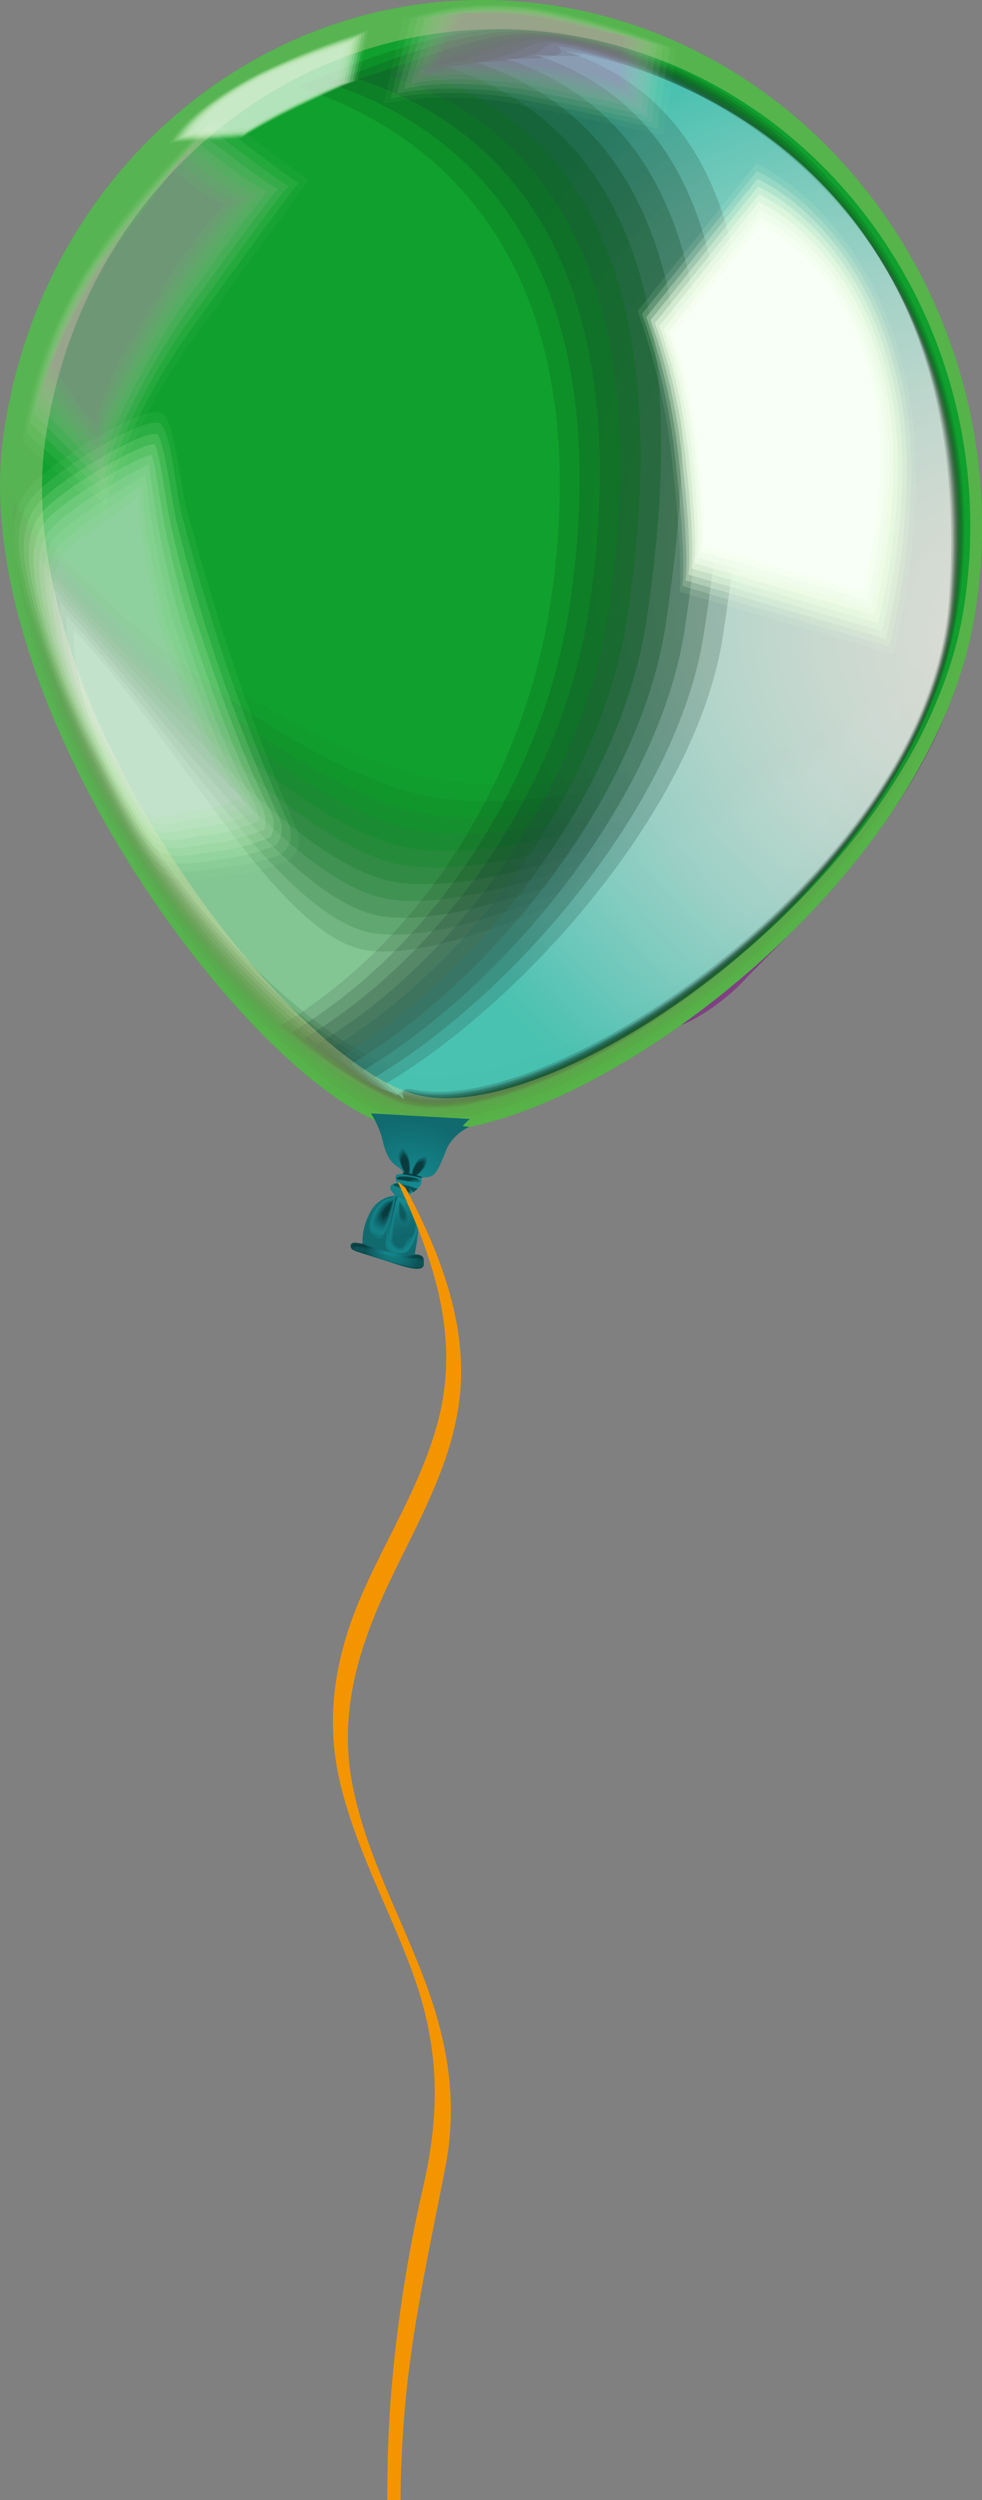 <?xml version="1.0" encoding="UTF-8"?> <svg xmlns="http://www.w3.org/2000/svg" xmlns:xlink="http://www.w3.org/1999/xlink" viewBox="0 0 111.27 283.09"><rect x="0" y="0" width="111.27" height="283.09" fill="#808080" stroke="none"/> <defs> <style>.cls-1{isolation:isolate;}.cls-105,.cls-106,.cls-107,.cls-108,.cls-109,.cls-110,.cls-111,.cls-17,.cls-2,.cls-27,.cls-63,.cls-64,.cls-65,.cls-66,.cls-67,.cls-80,.cls-95{opacity:0.5;}.cls-3{fill:#7f0086;}.cls-100,.cls-101,.cls-102,.cls-103,.cls-104,.cls-3,.cls-64,.cls-85,.cls-86,.cls-87,.cls-88,.cls-89,.cls-90,.cls-91,.cls-92,.cls-93,.cls-94,.cls-95,.cls-96,.cls-97,.cls-98,.cls-99{mix-blend-mode:multiply;}.cls-4{fill:#10a02e;}.cls-5{opacity:0.6;}.cls-30,.cls-50,.cls-6{opacity:0;}.cls-10,.cls-105,.cls-106,.cls-107,.cls-108,.cls-109,.cls-11,.cls-110,.cls-111,.cls-12,.cls-13,.cls-14,.cls-15,.cls-16,.cls-17,.cls-18,.cls-19,.cls-20,.cls-21,.cls-22,.cls-23,.cls-24,.cls-25,.cls-26,.cls-27,.cls-28,.cls-29,.cls-31,.cls-32,.cls-33,.cls-34,.cls-35,.cls-36,.cls-37,.cls-38,.cls-39,.cls-40,.cls-41,.cls-42,.cls-43,.cls-44,.cls-45,.cls-46,.cls-47,.cls-48,.cls-49,.cls-6,.cls-63,.cls-65,.cls-66,.cls-67,.cls-7,.cls-78,.cls-8,.cls-80,.cls-81,.cls-82,.cls-83,.cls-84,.cls-9{mix-blend-mode:screen;}.cls-7{fill:#151616;opacity:0.05;}.cls-8{fill:#2b2d2c;opacity:0.09;}.cls-9{fill:#404342;opacity:0.14;}.cls-10{fill:#555958;opacity:0.18;}.cls-11{fill:#6b706e;opacity:0.23;}.cls-12{fill:#808684;opacity:0.27;}.cls-13{fill:#969d9a;opacity:0.32;}.cls-14{fill:#abb3b0;opacity:0.36;}.cls-15{fill:#c0c9c6;opacity:0.41;}.cls-16{fill:#d6e0dc;opacity:0.45;}.cls-17{fill:#ebf6f2;}.cls-18,.cls-68,.cls-78{opacity:0.1;}.cls-19{opacity:0.14;fill:url(#Безымянный_градиент_49);}.cls-20{opacity:0.19;fill:url(#Безымянный_градиент_48);}.cls-21{opacity:0.23;fill:url(#Безымянный_градиент_47);}.cls-22{opacity:0.28;fill:url(#Безымянный_градиент_46);}.cls-23{opacity:0.32;fill:url(#Безымянный_градиент_45);}.cls-24{opacity:0.37;fill:url(#Безымянный_градиент_44);}.cls-25{opacity:0.41;fill:url(#Безымянный_градиент_43);}.cls-26{opacity:0.46;fill:url(#Безымянный_градиент_42);}.cls-27{fill:url(#radial-gradient);}.cls-28,.cls-84{opacity:0.3;}.cls-28{fill:url(#radial-gradient-2);}.cls-29{opacity:0.55;}.cls-30{fill:#a7f89c;}.cls-31{fill:#b0f8a6;}.cls-31,.cls-41{opacity:0.11;}.cls-32{fill:#b9f8b1;}.cls-32,.cls-42{opacity:0.22;}.cls-33{fill:#c2f9bb;}.cls-33,.cls-43{opacity:0.33;}.cls-34{fill:#cbf9c5;}.cls-34,.cls-44{opacity:0.44;}.cls-35{fill:#d3f9d0;}.cls-35,.cls-45{opacity:0.56;}.cls-36{fill:#dcf9da;}.cls-36,.cls-46{opacity:0.67;}.cls-37{fill:#e5fae4;}.cls-37,.cls-47{opacity:0.78;}.cls-38{fill:#eefaef;}.cls-38,.cls-48{opacity:0.89;}.cls-39{fill:#f7faf9;}.cls-40{opacity:0.4;}.cls-41{fill:#b0eca3;}.cls-42{fill:#b9e0ab;}.cls-43{fill:#c3d4b2;}.cls-44{fill:#ccc8ba;}.cls-45{fill:#d5bcc1;}.cls-46{fill:#deb0c9;}.cls-47{fill:#e8a4d0;}.cls-48{fill:#f198d8;}.cls-49{fill:#fa8cdf;}.cls-50{fill:#e2fcd5;}.cls-51{fill:#e4fcd9;opacity:0.1;}.cls-52{fill:#e7fddc;opacity:0.2;}.cls-53{fill:#e9fde0;opacity:0.3;}.cls-54{fill:#ecfde4;opacity:0.4;}.cls-55{fill:#eefee7;opacity:0.5;}.cls-56{fill:#f1feeb;opacity:0.6;}.cls-57{fill:#f3feef;opacity:0.7;}.cls-58{fill:#f6fff2;opacity:0.8;}.cls-59{fill:#f8fff6;opacity:0.9;}.cls-60,.cls-79{opacity:0.7;}.cls-61{fill:#106b70;}.cls-62{fill:url(#radial-gradient-3);}.cls-63{fill:url(#radial-gradient-4);}.cls-64{fill:url(#radial-gradient-5);}.cls-65{fill:url(#radial-gradient-6);}.cls-66{fill:url(#radial-gradient-7);}.cls-67{fill:url(#radial-gradient-8);}.cls-68,.cls-78{fill:#158a91;}.cls-69{fill:#148188;opacity:0.2;}.cls-70{fill:#12787f;opacity:0.3;}.cls-71{fill:#117075;opacity:0.4;}.cls-72{fill:#10676c;opacity:0.5;}.cls-73{fill:#0e5e63;opacity:0.6;}.cls-74{fill:#0d555a;opacity:0.7;}.cls-75{fill:#0c4d50;opacity:0.8;}.cls-76{fill:#0a4447;opacity:0.9;}.cls-77,.cls-79,.cls-94{fill:#093b3e;}.cls-80{fill:url(#linear-gradient);}.cls-81,.cls-82,.cls-83{opacity:0.2;}.cls-81{fill:url(#linear-gradient-2);}.cls-82{fill:url(#linear-gradient-3);}.cls-83{fill:url(#linear-gradient-4);}.cls-84{fill:url(#linear-gradient-5);}.cls-85{opacity:0.61;fill:url(#linear-gradient-6);}.cls-86{opacity:0.65;fill:url(#Безымянный_градиент_41);}.cls-87{opacity:0.7;fill:url(#Безымянный_градиент_40);}.cls-88{opacity:0.74;fill:url(#Безымянный_градиент_39);}.cls-89{opacity:0.78;fill:url(#Безымянный_градиент_38);}.cls-90{opacity:0.83;fill:url(#Безымянный_градиент_37);}.cls-91{opacity:0.87;fill:url(#Безымянный_градиент_36);}.cls-92{opacity:0.91;fill:url(#Безымянный_градиент_35);}.cls-93{opacity:0.96;fill:url(#Безымянный_градиент_34);}.cls-95{fill:url(#linear-gradient-7);}.cls-96{opacity:0.56;fill:url(#Безымянный_градиент_33);}.cls-97{opacity:0.61;fill:url(#Безымянный_градиент_32);}.cls-98{opacity:0.67;fill:url(#Безымянный_градиент_31);}.cls-99{opacity:0.72;fill:url(#Безымянный_градиент_30);}.cls-100{opacity:0.78;fill:url(#Безымянный_градиент_29);}.cls-101{opacity:0.83;fill:url(#Безымянный_градиент_28);}.cls-102{opacity:0.89;fill:url(#Безымянный_градиент_27);}.cls-103{opacity:0.94;fill:url(#Безымянный_градиент_26);}.cls-104{fill:url(#linear-gradient-8);}.cls-105{fill:url(#radial-gradient-9);}.cls-106{fill:url(#radial-gradient-10);}.cls-107{fill:url(#radial-gradient-11);}.cls-108{fill:url(#radial-gradient-12);}.cls-109{fill:url(#radial-gradient-13);}.cls-110{fill:url(#radial-gradient-14);}.cls-111{fill:url(#radial-gradient-15);}.cls-112{fill:#f49500;}</style> <radialGradient id="Безымянный_градиент_49" cx="135.6" cy="51.17" r="70.28" gradientTransform="matrix(1.05, 0.03, -0.02, 1.02, -15.77, 5.25)" gradientUnits="userSpaceOnUse"> <stop offset="0" stop-color="#1c1c1b"></stop> <stop offset="0.46" stop-color="#181b1a"></stop> <stop offset="0.96" stop-color="#0a1816"></stop> <stop offset="1" stop-color="#091816"></stop> </radialGradient> <radialGradient id="Безымянный_градиент_48" cx="143.95" cy="42.05" r="68.35" gradientTransform="matrix(1.1, 0.07, -0.04, 1.05, -31.55, 10.5)" gradientUnits="userSpaceOnUse"> <stop offset="0" stop-color="#393836"></stop> <stop offset="0.31" stop-color="#353735"></stop> <stop offset="0.65" stop-color="#273532"></stop> <stop offset="1" stop-color="#12312d"></stop> </radialGradient> <radialGradient id="Безымянный_градиент_47" cx="151.28" cy="32.69" r="66.48" gradientTransform="matrix(1.14, 0.1, -0.06, 1.07, -47.32, 15.75)" gradientUnits="userSpaceOnUse"> <stop offset="0" stop-color="#555452"></stop> <stop offset="0.25" stop-color="#515351"></stop> <stop offset="0.53" stop-color="#43514d"></stop> <stop offset="0.81" stop-color="#2e4d48"></stop> <stop offset="1" stop-color="#1b4943"></stop> </radialGradient> <radialGradient id="Безымянный_градиент_46" cx="157.71" cy="23.19" r="64.67" gradientTransform="matrix(1.19, 0.14, -0.08, 1.09, -63.1, 21)" gradientUnits="userSpaceOnUse"> <stop offset="0" stop-color="#71706d"></stop> <stop offset="0.22" stop-color="#6d6f6c"></stop> <stop offset="0.45" stop-color="#5f6d69"></stop> <stop offset="0.7" stop-color="#4a6863"></stop> <stop offset="0.95" stop-color="#2b625c"></stop> <stop offset="1" stop-color="#24615a"></stop> </radialGradient> <radialGradient id="Безымянный_градиент_45" cx="163.36" cy="13.65" r="62.91" gradientTransform="matrix(1.24, 0.17, -0.1, 1.12, -78.87, 26.26)" gradientUnits="userSpaceOnUse"> <stop offset="0" stop-color="#8e8b88"></stop> <stop offset="0.19" stop-color="#8a8a87"></stop> <stop offset="0.4" stop-color="#7c8884"></stop> <stop offset="0.62" stop-color="#67847e"></stop> <stop offset="0.84" stop-color="#487f77"></stop> <stop offset="1" stop-color="#2e7a70"></stop> </radialGradient> <radialGradient id="Безымянный_градиент_44" cx="168.33" cy="4.17" r="61.21" gradientTransform="matrix(1.29, 0.2, -0.11, 1.14, -94.65, 31.51)" gradientUnits="userSpaceOnUse"> <stop offset="0" stop-color="#aaa7a3"></stop> <stop offset="0.17" stop-color="#a6a6a2"></stop> <stop offset="0.36" stop-color="#98a49f"></stop> <stop offset="0.56" stop-color="#83a099"></stop> <stop offset="0.77" stop-color="#649a92"></stop> <stop offset="0.97" stop-color="#3d9388"></stop> <stop offset="1" stop-color="#379287"></stop> </radialGradient> <radialGradient id="Безымянный_градиент_43" cx="172.68" cy="-5.09" r="59.74" gradientTransform="matrix(1.33, 0.24, -0.13, 1.16, -110.42, 36.76)" gradientUnits="userSpaceOnUse"> <stop offset="0" stop-color="#c6c3bf"></stop> <stop offset="0.16" stop-color="#c2c2be"></stop> <stop offset="0.34" stop-color="#b4c0bb"></stop> <stop offset="0.52" stop-color="#9fbcb5"></stop> <stop offset="0.71" stop-color="#80b6ad"></stop> <stop offset="0.89" stop-color="#59afa3"></stop> <stop offset="1" stop-color="#40aa9d"></stop> </radialGradient> <radialGradient id="Безымянный_градиент_42" cx="176.5" cy="-14.17" r="58.36" gradientTransform="matrix(1.38, 0.27, -0.15, 1.19, -126.2, 42.01)" gradientUnits="userSpaceOnUse"> <stop offset="0" stop-color="#e3dfda"></stop> <stop offset="0.15" stop-color="#dfded9"></stop> <stop offset="0.31" stop-color="#d1dcd6"></stop> <stop offset="0.48" stop-color="#bcd8d0"></stop> <stop offset="0.65" stop-color="#9dd2c9"></stop> <stop offset="0.83" stop-color="#76cbbf"></stop> <stop offset="1" stop-color="#49c3b4"></stop> </radialGradient> <radialGradient id="radial-gradient" cx="179.84" cy="-23.28" r="57.27" gradientTransform="matrix(1.43, 0.31, -0.17, 1.21, -141.97, 47.26)" gradientUnits="userSpaceOnUse"> <stop offset="0" stop-color="#fffbf5"></stop> <stop offset="0.14" stop-color="#fbfaf4"></stop> <stop offset="0.29" stop-color="#edf8f1"></stop> <stop offset="0.45" stop-color="#d7f4eb"></stop> <stop offset="0.62" stop-color="#b9eee4"></stop> <stop offset="0.78" stop-color="#91e7da"></stop> <stop offset="0.95" stop-color="#62dece"></stop> <stop offset="1" stop-color="#52dbca"></stop> </radialGradient> <radialGradient id="radial-gradient-2" cx="41.88" cy="68.45" r="79.79" gradientTransform="translate(0 -19.1) scale(1 1.05)" gradientUnits="userSpaceOnUse"> <stop offset="0" stop-color="#ffe5bd"></stop> <stop offset="0.23" stop-color="#ffe5b9"></stop> <stop offset="0.48" stop-color="#fde3ab"></stop> <stop offset="0.75" stop-color="#fbe296"></stop> <stop offset="1" stop-color="#f8df79"></stop> </radialGradient> <radialGradient id="radial-gradient-3" cx="142.52" cy="40.82" r="6.06" gradientTransform="matrix(1.33, 0.2, -0.1, 1.22, -138.48, 55.87)" gradientUnits="userSpaceOnUse"> <stop offset="0" stop-color="#158a91"></stop> <stop offset="1" stop-color="#106a6e"></stop> </radialGradient> <radialGradient id="radial-gradient-4" cx="141.11" cy="47.31" r="2.28" gradientTransform="matrix(1.33, 0.2, -0.1, 1.22, -138.48, 55.87)" gradientUnits="userSpaceOnUse"> <stop offset="0" stop-color="#158a91"></stop> <stop offset="0.21" stop-color="#14868d"></stop> <stop offset="0.43" stop-color="#12797f"></stop> <stop offset="0.67" stop-color="#0f646a"></stop> <stop offset="0.91" stop-color="#0b484b"></stop> <stop offset="1" stop-color="#093b3e"></stop> </radialGradient> <radialGradient id="radial-gradient-5" cx="43.88" cy="153.14" r="3.04" gradientTransform="translate(0 -19.1) scale(1 1.05)" gradientUnits="userSpaceOnUse"> <stop offset="0" stop-color="#158a91"></stop> <stop offset="0.04" stop-color="#14868d"></stop> <stop offset="0.47" stop-color="#0e5d62"></stop> <stop offset="0.8" stop-color="#0a4448"></stop> <stop offset="1" stop-color="#093b3e"></stop> </radialGradient> <radialGradient id="radial-gradient-6" cx="141.08" cy="46.87" r="2.21" xlink:href="#radial-gradient-4"></radialGradient> <radialGradient id="radial-gradient-7" cx="136.34" cy="46.46" r="2.21" gradientTransform="matrix(1.28, 0.2, -0.1, 1.22, -125.85, 58.36)" xlink:href="#radial-gradient-4"></radialGradient> <radialGradient id="radial-gradient-8" cx="136.37" cy="46.53" r="2.21" gradientTransform="matrix(1.28, 0.2, -0.1, 1.22, -125.85, 58.36)" xlink:href="#radial-gradient-4"></radialGradient> <linearGradient id="linear-gradient" x1="24.41" y1="104.12" x2="22.56" y2="98.82" gradientTransform="translate(31.02 35.27) rotate(5.18)" gradientUnits="userSpaceOnUse"> <stop offset="0" stop-color="#158a91"></stop> <stop offset="0.2" stop-color="#14868d"></stop> <stop offset="0.42" stop-color="#12797f"></stop> <stop offset="0.65" stop-color="#0f656a"></stop> <stop offset="0.88" stop-color="#0b484b"></stop> <stop offset="1" stop-color="#083638"></stop> </linearGradient> <linearGradient id="linear-gradient-2" x1="37.12" y1="101.16" x2="35.25" y2="95.8" gradientTransform="matrix(0.97, 0.23, -0.23, 0.97, 32.67, 34.29)" xlink:href="#linear-gradient"></linearGradient> <linearGradient id="linear-gradient-3" x1="37.07" y1="101.22" x2="35.2" y2="95.86" gradientTransform="matrix(0.97, 0.23, -0.23, 0.97, 32.67, 34.29)" xlink:href="#linear-gradient"></linearGradient> <linearGradient id="linear-gradient-4" x1="24.24" y1="104.26" x2="22.39" y2="98.95" xlink:href="#linear-gradient"></linearGradient> <linearGradient id="linear-gradient-5" x1="22.27" y1="102.76" x2="21.02" y2="99.17" xlink:href="#linear-gradient"></linearGradient> <linearGradient id="linear-gradient-6" x1="35.27" y1="24.53" x2="33.83" y2="27.98" gradientTransform="translate(12.23 107.45) rotate(6.81)" gradientUnits="userSpaceOnUse"> <stop offset="0" stop-color="#158a91"></stop> <stop offset="1" stop-color="#158a91"></stop> </linearGradient> <linearGradient id="Безымянный_градиент_41" x1="37.55" y1="36.77" x2="36.22" y2="39.96" gradientTransform="translate(10.87 95.52) rotate(6.06)" gradientUnits="userSpaceOnUse"> <stop offset="0" stop-color="#148188"></stop> <stop offset="1" stop-color="#148188"></stop> </linearGradient> <linearGradient id="Безымянный_градиент_40" x1="39.5" y1="49.08" x2="38.28" y2="52.02" gradientTransform="matrix(0.99, 0.09, -0.09, 0.99, 9.51, 83.58)" gradientUnits="userSpaceOnUse"> <stop offset="0" stop-color="#12787f"></stop> <stop offset="1" stop-color="#12787f"></stop> </linearGradient> <linearGradient id="Безымянный_градиент_39" x1="41.14" y1="61.46" x2="40.02" y2="64.14" gradientTransform="translate(8.15 71.64) rotate(4.54)" gradientUnits="userSpaceOnUse"> <stop offset="0" stop-color="#117075"></stop> <stop offset="1" stop-color="#117075"></stop> </linearGradient> <linearGradient id="Безымянный_градиент_38" x1="42.45" y1="73.89" x2="41.42" y2="76.36" gradientTransform="translate(6.79 59.7) rotate(3.78)" gradientUnits="userSpaceOnUse"> <stop offset="0" stop-color="#10676c"></stop> <stop offset="1" stop-color="#10676c"></stop> </linearGradient> <linearGradient id="Безымянный_градиент_37" x1="43.44" y1="86.35" x2="42.5" y2="88.59" gradientTransform="matrix(1, 0.05, -0.05, 1, 5.44, 47.76)" gradientUnits="userSpaceOnUse"> <stop offset="0" stop-color="#0e5e63"></stop> <stop offset="1" stop-color="#0e5e63"></stop> </linearGradient> <linearGradient id="Безымянный_градиент_36" x1="44.1" y1="98.84" x2="43.26" y2="100.86" gradientTransform="translate(4.08 35.82) rotate(2.27)" gradientUnits="userSpaceOnUse"> <stop offset="0" stop-color="#0d555a"></stop> <stop offset="1" stop-color="#0d555a"></stop> </linearGradient> <linearGradient id="Безымянный_градиент_35" x1="44.43" y1="111.33" x2="43.68" y2="113.13" gradientTransform="translate(2.72 23.88) rotate(1.51)" gradientUnits="userSpaceOnUse"> <stop offset="0" stop-color="#0c4d50"></stop> <stop offset="1" stop-color="#0c4d50"></stop> </linearGradient> <linearGradient id="Безымянный_градиент_34" x1="44.44" y1="123.82" x2="43.78" y2="125.4" gradientTransform="translate(1.36 11.94) rotate(0.76)" gradientUnits="userSpaceOnUse"> <stop offset="0" stop-color="#0a4447"></stop> <stop offset="1" stop-color="#0a4447"></stop> </linearGradient> <linearGradient id="linear-gradient-7" x1="37.57" y1="29.48" x2="35.71" y2="24.14" xlink:href="#linear-gradient-6"></linearGradient> <linearGradient id="Безымянный_градиент_33" x1="37.55" y1="29.36" x2="35.73" y2="24.2" gradientTransform="translate(12.23 107.45) rotate(6.81)" gradientUnits="userSpaceOnUse"> <stop offset="0" stop-color="#14868d"></stop> <stop offset="1" stop-color="#158a91"></stop> </linearGradient> <linearGradient id="Безымянный_градиент_32" x1="37.53" y1="29.24" x2="35.75" y2="24.27" gradientTransform="translate(12.23 107.45) rotate(6.81)" gradientUnits="userSpaceOnUse"> <stop offset="0" stop-color="#148289"></stop> <stop offset="0.73" stop-color="#15868d"></stop> <stop offset="1" stop-color="#158a91"></stop> </linearGradient> <linearGradient id="Безымянный_градиент_31" x1="37.51" y1="29.14" x2="35.77" y2="24.33" gradientTransform="translate(12.23 107.45) rotate(6.81)" gradientUnits="userSpaceOnUse"> <stop offset="0" stop-color="#137e84"></stop> <stop offset="0.56" stop-color="#148288"></stop> <stop offset="1" stop-color="#158a91"></stop> </linearGradient> <linearGradient id="Безымянный_градиент_30" x1="37.5" y1="29.04" x2="35.79" y2="24.39" gradientTransform="translate(12.23 107.45) rotate(6.81)" gradientUnits="userSpaceOnUse"> <stop offset="0" stop-color="#127a80"></stop> <stop offset="0.49" stop-color="#137e84"></stop> <stop offset="1" stop-color="#158a91"></stop> </linearGradient> <linearGradient id="Безымянный_градиент_29" x1="37.48" y1="28.94" x2="35.81" y2="24.44" gradientTransform="translate(12.23 107.45) rotate(6.81)" gradientUnits="userSpaceOnUse"> <stop offset="0" stop-color="#12767c"></stop> <stop offset="0.43" stop-color="#137a80"></stop> <stop offset="0.91" stop-color="#15878e"></stop> <stop offset="1" stop-color="#158a91"></stop> </linearGradient> <linearGradient id="Безымянный_градиент_28" x1="37.47" y1="28.85" x2="35.84" y2="24.5" gradientTransform="translate(12.23 107.45) rotate(6.81)" gradientUnits="userSpaceOnUse"> <stop offset="0" stop-color="#117278"></stop> <stop offset="0.4" stop-color="#12767c"></stop> <stop offset="0.83" stop-color="#14838a"></stop> <stop offset="1" stop-color="#158a91"></stop> </linearGradient> <linearGradient id="Безымянный_градиент_27" x1="37.46" y1="28.76" x2="35.87" y2="24.55" gradientTransform="translate(12.23 107.45) rotate(6.81)" gradientUnits="userSpaceOnUse"> <stop offset="0" stop-color="#106e73"></stop> <stop offset="0.36" stop-color="#117277"></stop> <stop offset="0.75" stop-color="#137e85"></stop> <stop offset="1" stop-color="#158a91"></stop> </linearGradient> <linearGradient id="Безымянный_градиент_26" x1="37.46" y1="28.67" x2="35.9" y2="24.6" gradientTransform="translate(12.23 107.45) rotate(6.81)" gradientUnits="userSpaceOnUse"> <stop offset="0" stop-color="#106a6f"></stop> <stop offset="0.34" stop-color="#116e73"></stop> <stop offset="0.7" stop-color="#137b81"></stop> <stop offset="1" stop-color="#158a91"></stop> </linearGradient> <linearGradient id="linear-gradient-8" x1="37.46" y1="28.59" x2="35.93" y2="24.65" gradientTransform="translate(12.23 107.45) rotate(6.81)" gradientUnits="userSpaceOnUse"> <stop offset="0" stop-color="#0f666b"></stop> <stop offset="0.32" stop-color="#106a6f"></stop> <stop offset="0.66" stop-color="#12777d"></stop> <stop offset="1" stop-color="#158a91"></stop> </linearGradient> <radialGradient id="radial-gradient-9" cx="141.54" cy="26.33" r="0.53" gradientTransform="matrix(1.33, 0.2, -0.09, 1.07, -139.94, 77.52)" xlink:href="#radial-gradient-4"></radialGradient> <radialGradient id="radial-gradient-10" cx="141.49" cy="26.29" r="0.53" gradientTransform="matrix(1.33, 0.2, -0.09, 1.07, -139.94, 77.52)" xlink:href="#radial-gradient-4"></radialGradient> <radialGradient id="radial-gradient-11" cx="137.32" cy="33.88" r="0.53" gradientTransform="matrix(1.32, 0.26, -0.15, 1.06, -130.81, 63)" xlink:href="#radial-gradient-4"></radialGradient> <radialGradient id="radial-gradient-12" cx="199.52" cy="-3.76" r="0.53" gradientTransform="matrix(1.88, -0.09, 0.16, 1.08, -327.46, 156.14)" xlink:href="#radial-gradient-4"></radialGradient> <radialGradient id="radial-gradient-13" cx="199.53" cy="-3.84" r="0.53" gradientTransform="matrix(1.88, -0.09, 0.16, 1.08, -327.46, 156.14)" xlink:href="#radial-gradient-4"></radialGradient> <radialGradient id="radial-gradient-14" cx="199.53" cy="-3.73" r="0.53" gradientTransform="matrix(1.88, -0.09, 0.16, 1.08, -327.46, 156.14)" xlink:href="#radial-gradient-4"></radialGradient> <radialGradient id="radial-gradient-15" cx="199.55" cy="-3.82" r="0.53" gradientTransform="matrix(1.88, -0.09, 0.16, 1.08, -327.46, 156.14)" xlink:href="#radial-gradient-4"></radialGradient> </defs> <g class="cls-1"> <g id="Слой_2" data-name="Слой 2"> <g id="OBJECTS"> <g class="cls-2"> <path class="cls-3" d="M78.11,115.68a24,24,0,0,0,6.76-5.27c7.35-7.33,14.63-14.94,19.63-24s7.51-20,4.77-30c-.8-2.91-2.32-6-5.16-7-4.15-1.46-8.25,2.3-10.59,6-5.67,9-8,19.81-13.53,28.87C75.87,91,70.8,96.69,68.42,104.34,66.29,111.19,69.3,119.68,78.11,115.68Z"></path> </g> <path class="cls-4" d="M110.5,69.37c-5.15,32.57-48.32,62.06-65.16,58.46C29.81,124.5-4,80.35.4,49.2,4.87,17.78,32.55-4.12,62.89.65,94.06,5.55,115.7,36.49,110.5,69.37Z"></path> <g class="cls-5"> <path class="cls-6" d="M50.36,86.32C37.81,84,13.9,71.14,0,53.84c-.84,30.66,30.54,70.82,45.32,74C62.08,131.4,104.81,102.31,110.4,70,92.88,83.77,64.85,89,50.36,86.32Z"></path> <path class="cls-7" d="M49.54,88.25C37.22,86,14.43,72.22.77,55.43,0,85.13,30.89,124.12,45.4,127.22c16.43,3.5,58.28-24.61,63.69-55.92C92,84.63,63.76,90.88,49.54,88.25Z"></path> <path class="cls-8" d="M48.72,90.18C36.62,88,15,73.31,1.52,57c-.69,28.75,29.7,66.56,43.94,69.59,16.12,3.42,57.09-23.69,62.32-54C91,85.49,62.67,92.76,48.72,90.18Z"></path> <path class="cls-9" d="M47.89,92.11C36,89.92,15.49,74.39,2.27,58.6,1.65,86.41,31.55,123,45.52,126c15.82,3.34,55.9-22.78,61-52C90.07,86.36,61.58,94.64,47.89,92.11Z"></path> <path class="cls-10" d="M47.07,94C35.44,91.9,16,75.47,3,60.19,2.48,87,31.88,122.5,45.58,125.39c15.51,3.26,54.71-21.87,59.58-50.09C89.14,87.22,60.49,96.51,47.07,94Z"></path> <path class="cls-11" d="M46.25,96c-11.4-2.09-29.7-19.42-42.48-34.19-.47,25.9,28.44,60.18,41.87,63,15.2,3.18,53.52-21,58.21-48.14C88.2,88.08,59.4,98.39,46.25,96Z"></path> <path class="cls-12" d="M45.43,97.91C34.26,95.85,17.08,77.64,4.52,63.37c-.39,24.94,28,58.05,41.18,60.8,14.9,3.1,52.33-20,56.85-46.2C87.26,88.94,58.3,100.27,45.43,97.91Z"></path> <path class="cls-13" d="M44.6,99.84c-10.94-2-27-21.12-39.33-34.89C5,89,32.86,120.88,45.76,123.56c14.59,3,51.14-19.13,55.48-44.25C86.33,89.8,57.21,102.15,44.6,99.84Z"></path> <path class="cls-14" d="M43.78,101.77c-10.71-2-25.64-22-37.76-35.23-.24,23,27.17,53.8,39.8,56.41,14.28,2.94,49.95-18.21,54.11-42.31C85.39,90.66,56.12,104,43.78,101.77Z"></path> <path class="cls-15" d="M43,103.7C32.48,101.78,18.67,80.88,6.77,68.13,6.6,90.22,33.52,119.8,45.89,122.34,59.86,125.2,94.64,105,98.62,82,84.46,91.52,55,105.91,43,103.7Z"></path> <path class="cls-16" d="M42.13,105.63C31.89,103.76,19.2,82,7.52,69.72c-.1,21.14,26.33,49.54,38.43,52,13.66,2.78,47.57-16.38,51.36-38.42C83.52,92.39,53.94,107.79,42.13,105.63Z"></path> <path class="cls-17" d="M41.31,107.56c-10-1.82-21.58-24.51-33-36.26,0,20.2,25.9,47.42,37.73,49.82,13.35,2.7,46.38-15.47,50-36.47C82.58,93.25,52.85,109.66,41.31,107.56Z"></path> </g> <path class="cls-18" d="M63.07,3.59C53.17,2,42.36,6.14,33.85,9.83,58.44,18,66.59,40.35,62.37,68.25c-3,19.61-14.32,38.1-30.59,47.89,4.38,3.91,11.24,8.35,14.5,9,16.1,3.43,57.35-24.8,62.26-55.91C113.49,37.87,92.84,8.31,63.07,3.59Z"></path> <path class="cls-19" d="M63.18,3.84c-8.8-1.4-17.23,2.38-26,5.54,24.58,8.16,31.56,31.49,27.34,59.31-3,19.56-15.2,38.42-31.43,48.18,4.37,3.9,10,7.42,13.24,8.11,16,3.41,57.58-24.81,62.08-55.87C113.39,35,89.64,8,63.18,3.84Z"></path> <path class="cls-20" d="M63.28,4.08C55.59,2.86,49.55,6.3,40.56,8.93c24.56,8.13,30.37,32.45,26.15,60.2-3,19.5-16.07,38.74-32.26,48.47,4.35,3.89,8.73,6.49,12,7.18,16,3.4,57.77-24.84,61.9-55.82C113.25,32.05,86.44,7.74,63.28,4.08Z"></path> <path class="cls-21" d="M63.39,4.32C56.8,3.27,53.15,6.38,43.91,8.47c24.55,8.12,29.19,33.43,25,61.1-3,19.45-16.95,39.07-33.1,48.75,4.34,3.89,7.48,5.57,10.71,6.26,15.94,3.38,57.93-24.86,61.73-55.77C113.1,29.13,83.24,7.46,63.39,4.32Z"></path> <path class="cls-22" d="M63.5,4.56C58,3.69,56.74,6.46,47.27,8c24.53,8.1,28,34.39,23.79,62-3,19.4-17.84,39.39-33.95,49,4.33,3.87,6.24,4.64,9.45,5.33,15.89,3.37,58.06-24.9,61.55-55.72C112.91,26.2,80,7.18,63.5,4.56Z"></path> <path class="cls-23" d="M63.61,4.8c-4.4-.7-3.27,1.75-13,2.77,24.52,8.07,26.82,35.36,22.61,62.88-3,19.35-18.72,39.72-34.79,49.33,4.32,3.86,5,3.71,8.2,4.39,15.82,3.36,58.17-24.92,61.36-55.66C112.69,23.27,76.84,6.9,63.61,4.8Z"></path> <path class="cls-24" d="M63.72,5c-3.3-.52.21,1.59-9.74,2.08C78.47,15.17,79.61,43.44,75.4,70.89c-3,19.3-19.59,40-35.63,49.62,4.31,3.85,3.74,2.79,6.94,3.46,15.77,3.35,58.27-25,61.18-55.61C112.45,20.34,73.64,6.61,63.72,5Z"></path> <path class="cls-25" d="M63.83,5.28c-2.2-.35,3.7,1.43-6.5,1.39C81.81,14.7,81.78,44,77.57,71.33,74.62,90.57,57.1,111.69,41.1,121.24c4.3,3.84,2.5,1.86,5.68,2.53,15.71,3.33,58.36-25,61-55.56C112.18,17.41,70.44,6.33,63.83,5.28Z"></path> <path class="cls-26" d="M63.94,5.52c-1.1-.17,7.18,1.27-3.25.7,24.46,8,23.26,38.25,19.06,65.55C76.79,91,58.39,112.46,42.43,122c4.29,3.83,1.25.93,4.42,1.6,15.66,3.32,58.43-25,60.83-55.51C111.88,14.48,67.24,6.05,63.94,5.52Z"></path> <path class="cls-27" d="M64,5.76h0c24.45,8,22.08,39.23,17.88,66.45-3,19.14-22.24,41-38.16,50.49,4.28,3.82,0,0,3.16.67,15.6,3.3,58.5-25.06,60.65-55.46C111.56,11.54,64,5.76,64,5.76Z"></path> <path class="cls-28" d="M62.89.65C32.55-4.12,4.87,17.78.4,49.2-4,80.35,29.81,124.5,45.34,127.83c16.84,3.6,60-25.89,65.16-58.46C115.7,36.49,94.06,5.55,62.89.65ZM47.68,124.07C33,121,.93,79.22,5.14,49.76,9.39,20.05,35.6-.61,64.29,3.94,93.71,8.6,114.11,37.8,109.22,68.81,104.36,99.54,63.6,127.44,47.68,124.07Z"></path> <g class="cls-29"> <path class="cls-30" d="M18.91,100c2.81,1.58,13.2-.83,14.36-1.55a3.23,3.23,0,0,0,1.63-2.69A4.59,4.59,0,0,0,34.43,94,305.63,305.63,0,0,1,21.71,56.7c-.65-2.3-1.39-9.57-2.87-11-1.77-1.72-13.41,5.45-16,8.53C0,57.6.94,61.6,2.1,66.1c1.87,7.24,5,13.84,8.41,20.19,2.16,4,4.42,9.49,7.35,12.82A4,4,0,0,0,18.91,100Z"></path> <path class="cls-31" d="M3.29,55.23c-2.62,3.18-1.79,7-.69,11.34a87.2,87.2,0,0,0,7.94,19.25c2.11,4,4.25,9,7,12.3a4.85,4.85,0,0,0,1,.84c1.44,1,4.55.62,7.45.2a26,26,0,0,0,6.6-1.65,2.92,2.92,0,0,0,1.29-2.57,4.69,4.69,0,0,0-.5-1.62,243.24,243.24,0,0,1-9-24.53c-1.1-3.54-2.23-7.44-3.27-11.34-.65-2.43-1.26-9.37-2.63-10.61C16.89,45.39,5.69,52.29,3.29,55.23Z"></path> <path class="cls-32" d="M3.72,56.23c-2.39,3-1.66,6.68-.63,10.81a82.14,82.14,0,0,0,7.48,18.32c2.06,3.89,4.07,8.52,6.73,11.77a5.47,5.47,0,0,0,.91.83c1.5,1.17,4.51.66,7.26.28S31.2,97.16,32,96.6a2.69,2.69,0,0,0,.94-2.43,5.1,5.1,0,0,0-.52-1.54,205.53,205.53,0,0,1-8.75-23.52c-1-3.18-2.09-7-3.07-10.9C19.91,55.64,19.42,49,18.17,48,16.7,46.78,6,53.43,3.72,56.23Z"></path> <path class="cls-33" d="M4.16,57.23C2,60.05,2.62,63.57,3.58,67.5a77.52,77.52,0,0,0,7,17.4c2,3.81,3.9,8,6.43,11.24a7.13,7.13,0,0,0,.83.82c1.56,1.39,4.46.69,7.07.37a24.39,24.39,0,0,0,6.38-1.63,3,3,0,0,0,.6-2.31,6.25,6.25,0,0,0-.55-1.45,177.86,177.86,0,0,1-8.5-22.51C22,66.62,20.92,62.78,20,59c-.65-2.7-1.29-8.7-2.16-9.82C16.26,48.54,6.22,54.56,4.16,57.23Z"></path> <path class="cls-34" d="M4.6,58.23c-2,2.63-1.42,6-.53,9.74a72.64,72.64,0,0,0,6.56,16.47c2,3.72,3.73,7.52,6.12,10.71a8.43,8.43,0,0,0,.76.81c1.61,1.62,4.42.72,6.88.46a22.49,22.49,0,0,0,6.26-1.63,3.25,3.25,0,0,0,.26-2.18,7,7,0,0,0-.58-1.36c-2.84-5.71-5.3-12.4-8.25-21.5-.79-2.45-1.79-6.25-2.66-10-.65-2.83-1.26-8.41-1.92-9.42C16,50.06,6.48,55.7,4.6,58.23Z"></path> <path class="cls-35" d="M5,59.23c-1.74,2.44-1.29,5.66-.47,9.21A68.32,68.32,0,0,0,10.66,84a87.38,87.38,0,0,0,5.81,10.18c.21.29.47.54.69.8,1.65,1.86,4.38.75,6.69.54A21.25,21.25,0,0,0,30,93.89a4.07,4.07,0,0,0-.09-2,8.6,8.6,0,0,0-.6-1.27c-2.66-5.09-5-11.3-8-20.49-.68-2.09-1.64-5.87-2.46-9.61-.65-3-1.23-8.12-1.69-9C15.72,51.58,6.74,56.83,5,59.23Z"></path> <path class="cls-36" d="M5.47,60.23c-1.53,2.26-1.18,5.32-.42,8.67A62.85,62.85,0,0,0,10.7,83.51a93.94,93.94,0,0,0,5.5,9.66c.19.28.41.53.62.79,1.66,2.12,4.33.78,6.5.63a20.37,20.37,0,0,0,6-1.61,7.06,7.06,0,0,0-.44-1.92,10.46,10.46,0,0,0-.63-1.18c-2.46-4.46-4.67-10.19-7.74-19.48-.57-1.73-1.49-5.47-2.26-9.18-.65-3.11-1.2-7.83-1.46-8.63C15.45,53.1,7,58,5.47,60.23Z"></path> <path class="cls-37" d="M5.91,61.23c-1.32,2.07-1.06,5-.36,8.14a58.37,58.37,0,0,0,5.18,13.68c1.81,3.48,3.22,6,5.19,9.13.17.27.37.52.55.78,1.66,2.39,4.28.8,6.31.71a19.21,19.21,0,0,0,5.92-1.59c-.22-.49-.42-1.09-.79-1.79-.19-.36-.42-.72-.65-1.1C25,85.35,22.91,80.1,19.77,70.72c-.46-1.36-1.34-5.08-2.06-8.75-.64-3.24-1.17-7.53-1.22-8.23C15.18,54.62,7.26,59.1,5.91,61.23Z"></path> <path class="cls-38" d="M6.34,62.23c-1.1,1.88-.93,4.63-.3,7.61a54.67,54.67,0,0,0,4.72,12.75c1.76,3.39,3.06,5.52,4.88,8.6.15.26.32.51.48.77,1.63,2.67,4.24.82,6.12.8A18.24,18.24,0,0,0,28,91.18c-.37-.49-.71-1-1.13-1.67-.21-.32-.45-.65-.67-1-2.06-3.23-4-8-7.25-17.46-.34-1-1.17-4.69-1.85-8.31a45.52,45.52,0,0,1-1-7.84C14.91,56.14,7.52,60.23,6.34,62.23Z"></path> <path class="cls-39" d="M21.7,91.84a17.17,17.17,0,0,0,5.69-1.57c-2.88-2.61-4.53-5.77-9.17-18.91C17.77,70.09,15.11,57,15.82,56c-1.18,1.63-8,5.33-9,7.2-2.35,4.43,2.06,15.14,4,18.9,1.85,3.57,3.09,5.27,5,8.82C17.35,93.92,20,91.79,21.7,91.84Z"></path> </g> <g class="cls-40"> <path class="cls-30" d="M44.81,2.28l-2.08,10a41.37,41.37,0,0,1,14.85,0c1.49.27,18.13,3.84,18.13,3.84L77.38,5.82A75.19,75.19,0,0,0,61.82.89C51.14-.9,44.81,2.28,44.81,2.28Z"></path> <path class="cls-41" d="M43.5,11.71a40.19,40.19,0,0,1,14.67,0c1.42.26,16.91,3.56,17,3.63-.07-.11,1.52-9.72,1.52-9.72A78.43,78.43,0,0,0,61.74,1C51.86-.64,45.65,2.2,45.65,2.2S43.5,11.6,43.5,11.71Z"></path> <path class="cls-42" d="M44.27,11.18c.5-.17,6.22-1.37,14.49,0,1.35.23,15.69,3.29,15.78,3.42-.14-.22,1.37-9.2,1.37-9.2A82.85,82.85,0,0,0,61.65,1.15c-9.07-1.53-15.15,1-15.15,1S44.27,11,44.27,11.18Z"></path> <path class="cls-43" d="M45,10.64c.75-.25,6-1.29,14.31.09,1.28.21,14.48,3,14.6,3.2-.2-.33,1.23-8.68,1.23-8.68a89.48,89.48,0,0,0-13.62-4A30.45,30.45,0,0,0,47.34,2S45,10.3,45,10.64Z"></path> <path class="cls-44" d="M45.81,10.11c1-.34,5.73-1.21,14.13.12,1.21.19,13.26,2.72,13.42,3-.26-.44,1.09-8.15,1.09-8.15a97.28,97.28,0,0,0-13-3.67A31.3,31.3,0,0,0,48.19,2S45.8,9.66,45.81,10.11Z"></path> <path class="cls-45" d="M46.58,9.57c1.25-.41,5.48-1.13,14,.16,1.13.17,12,2.44,12.25,2.78-.33-.55.93-7.63.93-7.63A108.39,108.39,0,0,0,61.39,1.53,32.67,32.67,0,0,0,49,1.87S46.57,9,46.58,9.57Z"></path> <path class="cls-46" d="M47.35,9c1.5-.5,5.23-1,13.77.19C62.18,9.38,72,11.4,72.19,11.8c-.4-.66.79-7.11.79-7.11s-7.48-2.31-11.67-3a34.77,34.77,0,0,0-11.43.13S47.34,8.36,47.35,9Z"></path> <path class="cls-47" d="M48.12,8.51c1.75-.59,5-1,13.59.22,1,.13,9.61,1.89,9.9,2.36-.47-.78.64-6.58.64-6.58s-7.37-2.09-11-2.73a38.42,38.42,0,0,0-10.5-.07S48.11,7.72,48.12,8.51Z"></path> <path class="cls-48" d="M48.89,8c2-.67,4.74-.86,13.41.26.92.12,8.4,1.61,8.72,2.15-.53-.89.49-6.06.49-6.06S64.26,2.46,61.13,1.91a44.15,44.15,0,0,0-9.56-.28S48.88,7.07,48.89,8Z"></path> <path class="cls-49" d="M49.67,7.44c2.24-.76,4.48-.76,13.22.29.85.1,7.18,1.33,7.55,1.94-.6-1,.34-5.54.34-5.54S63.64,2.5,61.05,2a55.45,55.45,0,0,0-8.64-.5S49.65,6.42,49.67,7.44Z"></path> </g> <g class="cls-40"> <path class="cls-30" d="M2.16,51.24l10.18,8.53a63.4,63.4,0,0,1,8.75-18.91c1.19-1.73,15.1-20.8,15.1-20.8L25.45,11.88s-9,8.2-14.82,16.89C2.26,41.3,2.16,51.24,2.16,51.24Z"></path> <path class="cls-41" d="M12.18,58.48a61.67,61.67,0,0,1,8.69-18.67C22,38.16,34.93,20.4,35,20.39c-.17,0-10.23-7.69-10.23-7.69S16.11,20.89,10.72,29C3,40.54,2.57,50.12,2.57,50.12S12.05,58.41,12.18,58.48Z"></path> <path class="cls-42" d="M12,57.18c.1-.73,2.11-8.72,8.62-18.41,1.05-1.58,13-18,13.23-18.06-.34,0-9.72-7.18-9.72-7.18s-8.37,8.18-13.34,15.61C3.7,39.77,3,49,3,49S11.77,57.05,12,57.18Z"></path> <path class="cls-43" d="M11.87,55.89c.16-1.11,2.06-8.37,8.55-18.17,1-1.49,12-16.65,12.3-16.68-.5.06-9.21-6.69-9.21-6.69s-8,8.17-12.6,15A46.72,46.72,0,0,0,3.38,47.87S11.48,55.69,11.87,55.89Z"></path> <path class="cls-44" d="M11.72,54.59c.2-1.47,2-8,8.48-17.91.93-1.42,11-15.27,11.36-15.32-.67.08-8.7-6.19-8.7-6.19S15.15,23.33,11,29.51A48,48,0,0,0,3.78,46.75S11.19,54.33,11.72,54.59Z"></path> <path class="cls-45" d="M11.56,53.29c.26-1.83,1.94-7.63,8.42-17.66.86-1.34,9.92-13.88,10.42-13.94-.83.1-8.18-5.7-8.18-5.7A158.49,158.49,0,0,0,11.1,29.69,50.32,50.32,0,0,0,4.19,45.63S10.91,53,11.56,53.29Z"></path> <path class="cls-46" d="M11.4,52c.31-2.2,1.89-7.27,8.35-17.41.81-1.26,8.89-12.5,9.49-12.58-1,.12-7.67-5.19-7.67-5.19S14.5,25,11.19,29.88A53.73,53.73,0,0,0,4.59,44.5S10.62,51.61,11.4,52Z"></path> <path class="cls-47" d="M11.25,50.7c.36-2.57,1.84-6.9,8.28-17.16.74-1.18,7.85-11.12,8.55-11.2-1.16.14-7.16-4.7-7.16-4.7s-6.74,8.13-9.63,12.42A58.87,58.87,0,0,0,5,43.38S10.34,50.25,11.25,50.7Z"></path> <path class="cls-48" d="M11.09,49.4c.41-2.93,1.81-6.52,8.22-16.9.68-1.1,6.81-9.74,7.61-9.83-1.33.15-6.65-4.21-6.65-4.21s-6.41,8.13-8.89,11.79a67.56,67.56,0,0,0-6,12S10.05,48.89,11.09,49.4Z"></path> <path class="cls-49" d="M10.93,48.11c.47-3.3,1.78-6.15,8.16-16.66.61-1,5.77-8.35,6.67-8.46-1.49.18-6.13-3.71-6.13-3.71s-6.09,8.12-8.15,11.15a84.1,84.1,0,0,0-5.67,10.7S9.76,47.53,10.93,48.11Z"></path> </g> <path class="cls-50" d="M85.61,17.63,71.75,34.86A77.55,77.55,0,0,1,75.9,53.47c1.26,11.4.73,14.21.73,14.21l25,7.33s4.24-16.24,2-29.58C99.93,23.72,85.61,17.63,85.61,17.63Z"></path> <path class="cls-51" d="M85.68,18.5,72.25,35.21a75.53,75.53,0,0,1,4,18C77.48,64.3,77,67,77,67l24.22,7.09s4.11-15.74,1.92-28.67C99.56,24.41,85.68,18.5,85.68,18.5Z"></path> <path class="cls-52" d="M85.75,19.38l-13,16.17A72.84,72.84,0,0,1,76.63,53c1.18,10.71.69,13.35.69,13.35l23.45,6.87s4-15.25,1.86-27.77C99.19,25.1,85.75,19.38,85.75,19.38Z"></path> <path class="cls-53" d="M85.82,20.25,73.23,35.9A70.49,70.49,0,0,1,77,52.8c1.15,10.36.67,12.92.67,12.92l22.69,6.63s3.84-14.75,1.8-26.85C98.82,25.79,85.82,20.25,85.82,20.25Z"></path> <path class="cls-54" d="M85.89,21.13,73.72,36.24a67.81,67.81,0,0,1,3.64,16.34c1.11,10,.64,12.48.64,12.48l21.93,6.4s3.71-14.25,1.73-25.94C98.45,26.48,85.89,21.13,85.89,21.13Z"></path> <path class="cls-55" d="M86,22,74.21,36.59a65.72,65.72,0,0,1,3.52,15.77c1.06,9.66.62,12,.62,12L99.5,70.58s3.59-13.75,1.68-25C98.08,27.17,86,22,86,22Z"></path> <path class="cls-56" d="M86,22.88,74.71,36.93a63.7,63.7,0,0,1,3.38,15.2c1,9.32.6,11.62.6,11.62l20.39,5.94s3.46-13.25,1.62-24.13C97.71,27.86,86,22.88,86,22.88Z"></path> <path class="cls-57" d="M86.1,23.75,75.2,37.28a61,61,0,0,1,3.26,14.63c1,9,.57,11.18.57,11.18l19.63,5.72s3.32-12.76,1.55-23.22C97.34,28.56,86.1,23.75,86.1,23.75Z"></path> <path class="cls-58" d="M86.17,24.63l-10.48,13a58.67,58.67,0,0,1,3.13,14.07c1,8.62.56,10.75.56,10.75l18.86,5.48s3.19-12.26,1.49-22.31C97,29.25,86.17,24.63,86.17,24.63Z"></path> <path class="cls-59" d="M86.24,25.5,76.18,38a56,56,0,0,1,3,13.5c.91,8.27.53,10.31.53,10.31L97.82,67s3.06-11.76,1.43-21.41C96.59,29.94,86.24,25.5,86.24,25.5Z"></path> <g class="cls-60"> <path class="cls-50" d="M18.9,16.34l8.23-.48a77,77,0,0,1,7.65-4.11c4.82-2.29,6.08-2.7,6.08-2.7l1.22-5.9a90.71,90.71,0,0,0-12.72,5C20.5,12.63,18.9,16.34,18.9,16.34Z"></path> <path class="cls-51" d="M19.27,16.17l8-.46a77.29,77.29,0,0,1,7.42-4C39.33,9.5,40.55,9.1,40.55,9.1l1.18-5.71A87.2,87.2,0,0,0,29.4,8.2C20.82,12.58,19.27,16.17,19.27,16.17Z"></path> <path class="cls-52" d="M19.63,16l7.72-.45a73.82,73.82,0,0,1,7.19-3.85,62.2,62.2,0,0,1,5.7-2.54l1.15-5.54A83.7,83.7,0,0,0,29.45,8.28C21.13,12.52,19.63,16,19.63,16Z"></path> <path class="cls-53" d="M20,15.83l7.47-.43a70,70,0,0,1,7-3.73c4.37-2.08,5.51-2.46,5.51-2.46L41,3.86a80.91,80.91,0,0,0-11.55,4.5C21.45,12.47,20,15.83,20,15.83Z"></path> <path class="cls-54" d="M20.35,15.67l7.23-.42a67,67,0,0,1,6.71-3.61c4.23-2,5.33-2.37,5.33-2.37L40.69,4.1A77.91,77.91,0,0,0,29.53,8.45C21.76,12.41,20.35,15.67,20.35,15.67Z"></path> <path class="cls-55" d="M20.72,15.5l7-.41a67.33,67.33,0,0,1,6.48-3.48c4.08-1.94,5.14-2.29,5.14-2.29l1-5a75.77,75.77,0,0,0-10.77,4.2C22.07,12.36,20.72,15.5,20.72,15.5Z"></path> <path class="cls-56" d="M21.08,15.33l6.72-.39a63.85,63.85,0,0,1,6.25-3.35C38,9.71,39,9.38,39,9.38l1-4.81a73,73,0,0,0-10.38,4C22.39,12.3,21.08,15.33,21.08,15.33Z"></path> <path class="cls-57" d="M21.44,15.16l6.47-.37a60,60,0,0,1,6-3.23c3.78-1.8,4.76-2.13,4.76-2.13l1-4.62a69.59,69.59,0,0,0-10,3.89C22.7,12.25,21.44,15.16,21.44,15.16Z"></path> <path class="cls-58" d="M21.8,15,28,14.63a59.63,59.63,0,0,1,5.78-3.1c3.63-1.73,4.58-2,4.58-2L39.3,5a67.45,67.45,0,0,0-9.59,3.74C23,12.2,21.8,15,21.8,15Z"></path> <path class="cls-59" d="M22.17,14.83l6-.35a57.35,57.35,0,0,1,5.54-3c3.48-1.66,4.39-2,4.39-2L39,5.28a64.35,64.35,0,0,0-9.21,3.59C23.33,12.14,22.17,14.83,22.17,14.83Z"></path> </g> <path class="cls-61" d="M53.18,127.6A5.47,5.47,0,0,0,50.63,130c-.64,1.57-1.11,3.08-2,3.22l-.9.13a1.19,1.19,0,0,1-.26,1.05,4.36,4.36,0,0,1-1.44,1c-.39.13.95.84,1.2,1.77a10.88,10.88,0,0,1,0,3.44c-.1.65-.25,1.4-.25,1.4S48,142,48,142.61s.56,1.75-3.34.46-4.78-1.4-4.87-1.8.13-.6.72-.51l.58.09a6.8,6.8,0,0,1,.85-3.55,3.37,3.37,0,0,1,2.45-1.87c.51-.08.35-.18.35-.18s-.75-.58-.42-1A.67.67,0,0,1,45,134s-.38-.87,0-1a1.91,1.91,0,0,1,.55-.07s.52-.15-.6-.9-1.38-2.08-1.7-3.33a10.41,10.41,0,0,0-1.21-2.63Z"></path> <path class="cls-62" d="M53.23,126.7a11.91,11.91,0,0,0-2.6,3.33c-.64,1.57-1.11,3.08-2,3.22l-.9.13a1.19,1.19,0,0,1-.26,1.05,4.36,4.36,0,0,1-1.44,1c-.39.13.95.84,1.2,1.77a10.88,10.88,0,0,1,0,3.44c-.1.65-.25,1.4-.25,1.4S48,142,48,142.61s.56,1.75-3.34.46-4.78-1.4-4.87-1.8.13-.6.72-.51l.58.09a6.8,6.8,0,0,1,.85-3.55,3.37,3.37,0,0,1,2.45-1.87c.51-.08.35-.18.35-.18s-.75-.58-.42-1A.67.67,0,0,1,45,134s-.38-.87,0-1a1.91,1.91,0,0,1,.55-.07s.52-.15-.6-.9-1.38-2.08-1.7-3.33a10.41,10.41,0,0,0-1.21-2.63Z"></path> <path class="cls-63" d="M48,142.61c0-.52-.73-.55-1-.55a8.08,8.08,0,0,1-1.23,0,21.69,21.69,0,0,1-4.71-1.23l-.58-.09c-.59-.09-.82.11-.72.51s1,.5,4.87,1.8S48,143.23,48,142.61Z"></path> <path class="cls-64" d="M48,142.61s0,0,0,0,0,0,0,.07Zm0,.3c0,.56-.25,1.07-3.36,0-3.9-1.3-4.78-1.39-4.87-1.8a.15.15,0,0,1,0-.07.65.65,0,0,0,0,.19c.09.4,1,.5,4.87,1.8C48,144.17,48.05,143.51,48,142.91Z"></path> <path class="cls-65" d="M40.55,141l.58.09a21.72,21.72,0,0,0,4.71,1.22,7,7,0,0,0,1.23,0c.2,0,.76,0,.92.35,0,0,0-.05,0-.07,0-.52-.73-.55-1-.55a8.08,8.08,0,0,1-1.23,0,21.69,21.69,0,0,1-4.71-1.23l-.58-.09c-.59-.09-.82.11-.72.51a.11.11,0,0,0,0,.08C39.83,141.09,40.07,141,40.55,141Z"></path> <path class="cls-66" d="M40.67,141.12l.57.09a19.74,19.74,0,0,0,4.54,1.2,7.43,7.43,0,0,0,1.18,0c.2,0,.74,0,.89.34v-.08c0-.51-.7-.54-.93-.54a7.47,7.47,0,0,1-1.19,0,20.38,20.38,0,0,1-4.54-1.21l-.57-.08c-.56-.09-.78.11-.69.51a.19.19,0,0,0,0,.08C40,141.18,40.21,141.05,40.67,141.12Z"></path> <path class="cls-67" d="M40.69,141.21l.57.08a20.38,20.38,0,0,0,4.54,1.21,7.3,7.3,0,0,0,1.18,0c.2,0,.74,0,.89.34v-.07c0-.52-.7-.55-.93-.55a6.39,6.39,0,0,1-1.19,0,20,20,0,0,1-4.54-1.2l-.56-.09c-.57-.08-.79.11-.7.52l0,.08C40,141.26,40.23,141.14,40.69,141.21Z"></path> <path class="cls-68" d="M45.08,131.19a1.62,1.62,0,0,1,.3-1.71.16.16,0,0,1,.11,0,.22.22,0,0,1,.13.06,2.52,2.52,0,0,1,.8,1.52c.07.38.34,2-.25,2S45.19,131.58,45.08,131.19Z"></path> <path class="cls-69" d="M45.13,131.26a1.57,1.57,0,0,1,.28-1.63.21.21,0,0,1,.11,0,.18.18,0,0,1,.12,0,2.44,2.44,0,0,1,.77,1.45c.06.37.32,1.94-.24,1.86S45.23,131.63,45.13,131.26Z"></path> <path class="cls-70" d="M45.18,131.33a1.48,1.48,0,0,1,.27-1.54.19.19,0,0,1,.1,0,.24.24,0,0,1,.11.06,2.16,2.16,0,0,1,.73,1.37c.07.35.31,1.84-.23,1.77S45.28,131.69,45.18,131.33Z"></path> <path class="cls-71" d="M45.23,131.41a1.42,1.42,0,0,1,.26-1.47.13.13,0,0,1,.09,0,.22.22,0,0,1,.11,0,2.14,2.14,0,0,1,.69,1.31c.06.32.29,1.74-.22,1.67S45.32,131.74,45.23,131.41Z"></path> <path class="cls-72" d="M45.28,131.48a1.32,1.32,0,0,1,.24-1.38.18.18,0,0,1,.09,0,.19.19,0,0,1,.1.05,2,2,0,0,1,.65,1.23c.06.31.28,1.64-.2,1.58S45.37,131.8,45.28,131.48Z"></path> <path class="cls-73" d="M45.33,131.56a1.22,1.22,0,0,1,.23-1.3.12.12,0,0,1,.08,0,.18.18,0,0,1,.1,0,1.91,1.91,0,0,1,.61,1.16c.06.29.26,1.55-.19,1.48S45.41,131.85,45.33,131.56Z"></path> <path class="cls-74" d="M45.38,131.63a1.18,1.18,0,0,1,.21-1.22.13.13,0,0,1,.08,0,.13.13,0,0,1,.09,0,1.81,1.81,0,0,1,.58,1.08c0,.28.24,1.45-.18,1.39S45.46,131.91,45.38,131.63Z"></path> <path class="cls-75" d="M45.43,131.7a1.08,1.08,0,0,1,.2-1.13s0,0,.07,0a.24.24,0,0,1,.09,0,1.67,1.67,0,0,1,.53,1c0,.25.23,1.35-.16,1.29S45.5,132,45.43,131.7Z"></path> <path class="cls-76" d="M45.48,131.78a1,1,0,0,1,.19-1.06.15.15,0,0,1,.07,0,.13.13,0,0,1,.07,0,1.51,1.51,0,0,1,.5.94c0,.23.21,1.25-.15,1.2S45.55,132,45.48,131.78Z"></path> <path class="cls-77" d="M45.53,131.85a.93.93,0,0,1,.17-1,.09.09,0,0,1,.07,0,.13.13,0,0,1,.07,0,1.38,1.38,0,0,1,.46.86c0,.22.19,1.15-.15,1.11S45.59,132.07,45.53,131.85Z"></path> <path class="cls-78" d="M47.18,131.36a1.39,1.39,0,0,1,1.36-.78.31.31,0,0,1,.12,0,.26.26,0,0,1,.05.12,1.8,1.8,0,0,1-.41,1.41c-.2.27-1.11,1.39-1.5.94S47,131.65,47.18,131.36Z"></path> <path class="cls-69" d="M47.16,131.44a1.33,1.33,0,0,1,1.3-.74.15.15,0,0,1,.11,0,.2.2,0,0,1,.06.11,1.74,1.74,0,0,1-.4,1.35c-.19.25-1,1.32-1.42.9S47,131.71,47.16,131.44Z"></path> <path class="cls-70" d="M47.15,131.51a1.27,1.27,0,0,1,1.24-.7l.1,0a.22.22,0,0,1,0,.11,1.62,1.62,0,0,1-.37,1.27c-.19.25-1,1.26-1.35.86S47,131.78,47.15,131.51Z"></path> <path class="cls-71" d="M47.14,131.59a1.21,1.21,0,0,1,1.17-.67l.1,0a.15.15,0,0,1,0,.11,1.5,1.5,0,0,1-.35,1.2c-.17.23-1,1.19-1.28.81S47,131.84,47.14,131.59Z"></path> <path class="cls-72" d="M47.13,131.67a1.12,1.12,0,0,1,1.1-.63.14.14,0,0,1,.1,0,.25.25,0,0,1,0,.09,1.47,1.47,0,0,1-.33,1.14c-.17.22-.9,1.12-1.21.76S47,131.9,47.13,131.67Z"></path> <path class="cls-73" d="M47.12,131.74a1.05,1.05,0,0,1,1-.59s.07,0,.09,0a.1.1,0,0,1,0,.09,1.36,1.36,0,0,1-.31,1.07c-.15.2-.84,1.05-1.13.72S47,132,47.12,131.74Z"></path> <path class="cls-74" d="M47.11,131.82a1,1,0,0,1,1-.56.14.14,0,0,1,.12.12,1.3,1.3,0,0,1-.3,1c-.14.19-.78,1-1.06.67S47,132,47.11,131.82Z"></path> <path class="cls-75" d="M47.09,131.89a.92.92,0,0,1,.91-.51.1.1,0,0,1,.11.11,1.19,1.19,0,0,1-.27.93c-.13.18-.73.93-1,.63S47,132.09,47.09,131.89Z"></path> <path class="cls-76" d="M47.08,132a.86.86,0,0,1,.84-.48.09.09,0,0,1,.07,0s0,0,0,.07a1.12,1.12,0,0,1-.26.87c-.12.17-.68.86-.91.58S47,132.15,47.08,132Z"></path> <path class="cls-77" d="M47.07,132a.79.79,0,0,1,.78-.44l.06,0a.09.09,0,0,1,0,.07,1,1,0,0,1-.23.8c-.11.15-.63.79-.85.54S47,132.21,47.07,132Z"></path> <path class="cls-79" d="M47.79,133.26a9.36,9.36,0,0,0-2.15-.58c.13.23-.08.29-.08.29a18.12,18.12,0,0,1,2.16.41l.14,0Z"></path> <path class="cls-79" d="M47.71,133.25a12.18,12.18,0,0,0-2-.51c.12.15-.07.17-.07.17s2,.41,2,.41h.13Z"></path> <path class="cls-79" d="M45,134a7.25,7.25,0,0,1,1.17.47,3.73,3.73,0,0,1,.66.52s.29-.2.39-.29l.09-.09A11.15,11.15,0,0,0,45,134Z"></path> <path class="cls-80" d="M47.28,139a4.18,4.18,0,0,0-1-3c-.55-.55-1.34-.68-1.31-.45,0,0-1.35,4.81-1.14,5.52s1.41.94,2.09.7S47.27,139.59,47.28,139Zm-1.38,2.59a1.44,1.44,0,0,1-1.69-.89c-.19-.65.81-4.9.81-4.9,0-.21.7-.09,1.22.42a3.9,3.9,0,0,1,.94,2.77C47.16,139.53,46.53,141.34,45.9,141.56Z"></path> <path class="cls-81" d="M47.19,139a4.17,4.17,0,0,0-1-3c-.56-.56-1.34-.68-1.31-.45,0,0-1.35,4.81-1.14,5.51s1.41.95,2.09.71S47.18,139.62,47.19,139Zm-1.38,2.59a1.44,1.44,0,0,1-1.69-.89c-.19-.66.81-4.9.81-4.9,0-.21.7-.1,1.22.42a3.87,3.87,0,0,1,.94,2.76C47.07,139.56,46.44,141.37,45.81,141.59Z"></path> <path class="cls-82" d="M47.13,139.05a4.19,4.19,0,0,0-1-3c-.56-.55-1.35-.68-1.32-.45,0,0-1.34,4.81-1.13,5.52s1.4.94,2.08.7S47.11,139.66,47.13,139.05Zm-1.38,2.58a1.43,1.43,0,0,1-1.69-.89c-.2-.65.8-4.9.8-4.9,0-.21.71-.09,1.22.42A3.9,3.9,0,0,1,47,139C47,139.6,46.38,141.41,45.75,141.63Z"></path> <path class="cls-83" d="M47.1,139.09a4.14,4.14,0,0,0-1-3c-.55-.55-1.34-.68-1.31-.45,0,0-1.34,4.81-1.13,5.52s1.4.94,2.08.7S47.08,139.71,47.1,139.09Zm-1.39,2.59a1.44,1.44,0,0,1-1.69-.89c-.19-.65.81-4.9.81-4.9,0-.21.71-.09,1.22.42a3.86,3.86,0,0,1,.94,2.77C47,139.65,46.35,141.46,45.71,141.68Z"></path> <path class="cls-84" d="M42,139.61c.25.48.95.88,1.34.51a30.21,30.21,0,0,0,1.57-4.24c.11-.14-.34-.43-.84-.32a2.9,2.9,0,0,0-1.68,1.52A4.61,4.61,0,0,0,42,139.61Zm.45-2.49A2.7,2.7,0,0,1,44,135.71c.46-.11.88.16.79.29a26.12,26.12,0,0,1-1.51,3.67.77.77,0,0,1-1.2-.2A4.15,4.15,0,0,1,42.44,137.12Z"></path> <path class="cls-85" d="M44.84,135.56a6,6,0,0,0-.64.11,2.19,2.19,0,0,0-1,.47,4.71,4.71,0,0,0-1.06,1.59,4.64,4.64,0,0,0-.26,1.05.89.89,0,0,0,.66,1,1,1,0,0,0,.94-.05,6.13,6.13,0,0,0,.58-1.39c.2-.6.36-1.16.36-1.16Z"></path> <path class="cls-86" d="M43.29,136.2a4.44,4.44,0,0,0-1,1.44,4.34,4.34,0,0,0-.25,1,.81.81,0,0,0,.57.88.86.86,0,0,0,.89,0,4.43,4.43,0,0,0,.48-1.08,1.18,1.18,0,0,1,.07-.2c.18-.55.33-1.07.34-1.08l.37-1.47a5.06,5.06,0,0,0-.58.11A2.11,2.11,0,0,0,43.29,136.2Z"></path> <path class="cls-87" d="M43.36,136.25a4.08,4.08,0,0,0-.88,1.3,3.91,3.91,0,0,0-.24.87.75.75,0,0,0,.49.8c.3.15.64.21.83,0a3.94,3.94,0,0,0,.45-1c0-.07.05-.13.07-.19.17-.5.31-1,.32-1l.34-1.36s-.24,0-.53.12A2.23,2.23,0,0,0,43.36,136.25Z"></path> <path class="cls-88" d="M43.44,136.31a3.73,3.73,0,0,0-.8,1.16,3.42,3.42,0,0,0-.23.77.68.68,0,0,0,.41.72c.27.16.55.26.77,0a3.17,3.17,0,0,0,.42-.9,1.34,1.34,0,0,0,.07-.18c.15-.44.28-.86.29-.91s.32-1.25.32-1.25a3.05,3.05,0,0,0-.48.12A2,2,0,0,0,43.44,136.31Z"></path> <path class="cls-89" d="M43.51,136.36a3.44,3.44,0,0,0-.71,1,3.23,3.23,0,0,0-.22.69.54.54,0,0,0,.33.62.45.45,0,0,0,.71.08A2.79,2.79,0,0,0,44,138l.06-.15c.14-.39.25-.77.27-.83s.29-1.15.29-1.15a3,3,0,0,0-.42.13A2,2,0,0,0,43.51,136.36Z"></path> <path class="cls-90" d="M43.59,136.42a3.2,3.2,0,0,0-.63.87,2.9,2.9,0,0,0-.21.6.47.47,0,0,0,.24.54c.16.25.37.37.66.11a2.53,2.53,0,0,0,.37-.73l.06-.14c.12-.34.22-.67.25-.74s.27-1,.27-1a2.57,2.57,0,0,0-.38.13A1.92,1.92,0,0,0,43.59,136.42Z"></path> <path class="cls-91" d="M43.66,136.47a3,3,0,0,0-.54.74,2.13,2.13,0,0,0-.2.5.41.41,0,0,0,.16.46c.11.27.28.42.6.14a2.24,2.24,0,0,0,.35-.64.61.61,0,0,1,0-.12c.11-.29.19-.58.22-.67s.25-.93.25-.93l-.33.14A2,2,0,0,0,43.66,136.47Z"></path> <path class="cls-92" d="M43.73,136.52a2.75,2.75,0,0,0-.45.6,3.33,3.33,0,0,0-.19.41.33.33,0,0,0,.08.37c.06.3.19.49.54.18a1.81,1.81,0,0,0,.32-.55l0-.11c.09-.24.17-.47.2-.58s.22-.82.22-.82a3,3,0,0,0-.28.14A2.55,2.55,0,0,0,43.73,136.52Z"></path> <path class="cls-93" d="M43.81,136.58a2.83,2.83,0,0,0-.37.45,2.21,2.21,0,0,0-.18.32.29.29,0,0,0,0,.29c0,.32.1.53.48.21a1.59,1.59,0,0,0,.29-.46s0-.07,0-.1.14-.37.18-.49c.09-.29.19-.72.19-.72l-.22.15A3.11,3.11,0,0,0,43.81,136.58Z"></path> <path class="cls-94" d="M44.4,136.15s-.26.22-.52.48a2,2,0,0,0-.54.75c0,.34,0,.58.43.24a1.28,1.28,0,0,0,.27-.38,3.58,3.58,0,0,0,.2-.49C44.34,136.43,44.4,136.15,44.4,136.15Z"></path> <path class="cls-95" d="M45,135.55s-1.08,4.59-.87,5.29a1.53,1.53,0,0,0,1.82,1c.68-.24,1.36-2.19,1.37-2.81a4.15,4.15,0,0,0-1-3C45.72,135.45,44.93,135.33,45,135.55Z"></path> <path class="cls-96" d="M45,135.58s-1,4.56-.84,5.23a1.4,1.4,0,0,0,1.76.88,4.46,4.46,0,0,0,1.34-2.62,4.06,4.06,0,0,0-.91-2.92C45.79,135.56,45,135.32,45,135.58Z"></path> <path class="cls-97" d="M45,135.61s-1,4.52-.82,5.18,1.13,1.18,1.7.78a4.54,4.54,0,0,0,1.3-2.42,3.9,3.9,0,0,0-.81-2.86C45.86,135.67,45,135.31,45,135.61Z"></path> <path class="cls-98" d="M45,135.64s-1,4.49-.79,5.12,1.12,1.17,1.64.69a4.79,4.79,0,0,0,1.27-2.23,3.81,3.81,0,0,0-.72-2.79C45.93,135.79,45,135.31,45,135.64Z"></path> <path class="cls-99" d="M45.05,135.66s-.95,4.47-.76,5.07,1.12,1.16,1.59.6a5.49,5.49,0,0,0,1.23-2,3.73,3.73,0,0,0-.62-2.73C46,135.9,45.07,135.3,45.05,135.66Z"></path> <path class="cls-100" d="M45.08,135.69s-.93,4.43-.74,5,1.11,1.15,1.53.52a6.68,6.68,0,0,0,1.19-1.84,3.56,3.56,0,0,0-.52-2.67C46.08,136,45.11,135.29,45.08,135.69Z"></path> <path class="cls-101" d="M45.1,135.72s-.9,4.4-.71,4.95,1.1,1.14,1.47.43,1-1,1.16-1.64a3.46,3.46,0,0,0-.43-2.62C46.15,136.13,45.15,135.29,45.1,135.72Z"></path> <path class="cls-102" d="M45.12,135.74a32.53,32.53,0,0,0-.68,4.9c.19.53,1.1,1.13,1.42.34s.9-.8,1.11-1.45a3.36,3.36,0,0,0-.32-2.55C46.22,136.24,45.18,135.28,45.12,135.74Z"></path> <path class="cls-103" d="M45.15,135.77s-.84,4.34-.65,4.85,1.08,1.11,1.35.25.83-.61,1.08-1.26a3.18,3.18,0,0,0-.23-2.49C46.29,136.35,45.22,135.27,45.15,135.77Z"></path> <path class="cls-104" d="M45.17,135.8s-.81,4.31-.62,4.79,1.08,1.1,1.29.16.75-.41,1-1.06a3,3,0,0,0-.13-2.43C46.37,136.47,45.25,135.27,45.17,135.8Z"></path> <g class="cls-2"> <path class="cls-68" d="M45.24,135.74s.21.25.46.57a4.87,4.87,0,0,1,.62,1,2.19,2.19,0,0,1,.09,1.47c-.06.16-.33.2-.6.16a.82.82,0,0,1-.63-.35A7.1,7.1,0,0,1,45,137Z"></path> <path class="cls-69" d="M45.24,135.79s.2.24.43.55c.1.13.2.27.29.41a3.23,3.23,0,0,1,.29.54,2.54,2.54,0,0,1,.18.84,1.66,1.66,0,0,1-.09.55c-.07.15-.31.18-.56.14a.85.85,0,0,1-.57-.33,6.45,6.45,0,0,1-.16-1.44s.08-.54.08-.56S45.24,135.79,45.24,135.79Z"></path> <path class="cls-70" d="M45.25,135.85s.19.22.4.52c.09.12.18.25.26.38a3.42,3.42,0,0,1,.28.52,2,2,0,0,1,.16.79,1.25,1.25,0,0,1-.09.52c-.06.13-.28.16-.5.11a.71.71,0,0,1-.52-.31,5.64,5.64,0,0,1-.15-1.31s.06-.51.06-.54S45.25,135.85,45.25,135.85Z"></path> <path class="cls-71" d="M45.26,135.9s.17.21.37.49l.24.37a3.4,3.4,0,0,1,.26.49,2,2,0,0,1,.15.75,1.12,1.12,0,0,1-.1.49c0,.11-.25.13-.45.08a.69.69,0,0,1-.46-.29,5.69,5.69,0,0,1-.15-1.18s.05-.48.05-.54S45.26,135.9,45.26,135.9Z"></path> <path class="cls-72" d="M45.27,136l.33.47c.08.11.15.23.23.35a5.17,5.17,0,0,1,.24.46,2,2,0,0,1,.14.7,1.26,1.26,0,0,1-.1.46c-.06.09-.23.11-.4.06a.63.63,0,0,1-.41-.28,4.93,4.93,0,0,1-.15-1c0-.07,0-.45,0-.52S45.27,136,45.27,136Z"></path> <path class="cls-73" d="M45.27,136l.31.44a2.63,2.63,0,0,1,.2.33,2.93,2.93,0,0,1,.22.43,1.62,1.62,0,0,1,.14.65.89.89,0,0,1-.11.43c-.05.08-.19.09-.35,0a.63.63,0,0,1-.35-.26,4.12,4.12,0,0,1-.14-.92,4.26,4.26,0,0,1,0-.51C45.21,136.47,45.27,136,45.27,136Z"></path> <path class="cls-74" d="M45.28,136.06s.13.18.28.42l.18.3a3.81,3.81,0,0,1,.2.41,1.63,1.63,0,0,1,.13.61.81.81,0,0,1-.12.39c-.05.06-.16.07-.29,0a.51.51,0,0,1-.3-.24,3.77,3.77,0,0,1-.14-.79,4.17,4.17,0,0,1,0-.5A4.47,4.47,0,0,1,45.28,136.06Z"></path> <path class="cls-75" d="M45.29,136.11s.11.17.24.4.11.18.16.28.14.26.19.38a1.37,1.37,0,0,1,.12.56.65.65,0,0,1-.12.36c-.05,0-.14,0-.25,0a.56.56,0,0,1-.24-.22,3,3,0,0,1-.14-.66,4,4,0,0,1,0-.49A4.24,4.24,0,0,1,45.29,136.11Z"></path> <path class="cls-76" d="M45.3,136.17l.21.36.14.27a3.52,3.52,0,0,1,.16.35,1.08,1.08,0,0,1,.12.52.57.57,0,0,1-.13.32s-.11,0-.19,0a.61.61,0,0,1-.19-.2,2.12,2.12,0,0,1-.13-.54c0-.13,0-.34,0-.48A5,5,0,0,1,45.3,136.17Z"></path> <path class="cls-77" d="M45.3,136.22s.16.27.3.58a1.94,1.94,0,0,1,.26.8c0,.15-.07.27-.14.3s-.15,0-.27-.25a1.45,1.45,0,0,1-.13-.4c0-.16,0-.32,0-.47C45.28,136.47,45.3,136.22,45.3,136.22Z"></path> </g> <path class="cls-105" d="M44.68,134.15a.09.09,0,0,0,0,.13l.06,0,.93.45a2.27,2.27,0,0,0,.57.2h.11c.06,0,.07-.08.06-.14a.53.53,0,0,0-.21-.29A3.15,3.15,0,0,0,45,134.1.49.49,0,0,0,44.68,134.15Z"></path> <path class="cls-106" d="M44.61,134.1a.09.09,0,0,0,0,.13l.06,0,.93.44a1.92,1.92,0,0,0,.58.21.17.17,0,0,0,.1,0c.06,0,.07-.08.06-.14a.53.53,0,0,0-.21-.29,3,3,0,0,0-1.14-.44A.49.49,0,0,0,44.61,134.1Z"></path> <path class="cls-107" d="M44.84,134.19a.08.08,0,0,0,0,.13l.06,0,.9.48a2,2,0,0,0,.57.24h.11a.12.12,0,0,0,.07-.13.54.54,0,0,0-.2-.3,3.08,3.08,0,0,0-1.12-.5A.49.49,0,0,0,44.84,134.19Z"></path> <path class="cls-108" d="M45,133.42s-.06.1,0,.13l.1,0,1.39.23a3.45,3.45,0,0,0,.85.08l.14,0a.1.1,0,0,0,0-.15.63.63,0,0,0-.37-.24,5.42,5.42,0,0,0-1.68-.19A.72.72,0,0,0,45,133.42Z"></path> <path class="cls-109" d="M45,133.32c-.05,0-.07.1,0,.14l.1,0,1.39.24a3.41,3.41,0,0,0,.85.08.32.32,0,0,0,.14,0,.1.1,0,0,0,0-.15.73.73,0,0,0-.38-.24,5.63,5.63,0,0,0-1.67-.19A.85.85,0,0,0,45,133.32Z"></path> <path class="cls-110" d="M45,133.45a.07.07,0,0,0,0,.13l.1,0,1.39.24a3.45,3.45,0,0,0,.85.08.32.32,0,0,0,.14,0,.09.09,0,0,0,0-.14.6.6,0,0,0-.37-.24,5.38,5.38,0,0,0-1.68-.2A.83.83,0,0,0,45,133.45Z"></path> <path class="cls-111" d="M45,133.34s-.06.1,0,.13a.38.38,0,0,0,.1,0l1.4.24a3.92,3.92,0,0,0,.84.08.66.66,0,0,0,.15,0,.11.11,0,0,0,0-.15.73.73,0,0,0-.38-.24,5.66,5.66,0,0,0-1.68-.19A.9.9,0,0,0,45,133.34Z"></path> <path class="cls-112" d="M45,133.66c3.92,8.44,7.09,17.18,4.78,26.67-1.77,7.28-5.89,13.56-8.82,20.32s-4.16,13.68-2.47,21,5.3,13.89,7.93,20.82c3.27,8.57,3.6,15.86,1.6,24.86A163.68,163.68,0,0,0,44.17,273q-.3,5-.28,10.1h1.5c0-3.16.16-6.33.41-9.52.76-9.62,2.83-18.75,4.66-28.17,1.5-7.72.18-14.68-2.61-21.89S41.37,209.58,39.92,202c-1.54-8,.66-15.29,4-22.43s7.58-14.08,8.24-22.13S49.68,141.52,46,134.6C45.77,134.26,45.06,133.83,45,133.66Z"></path> </g> </g> </g> </svg> 